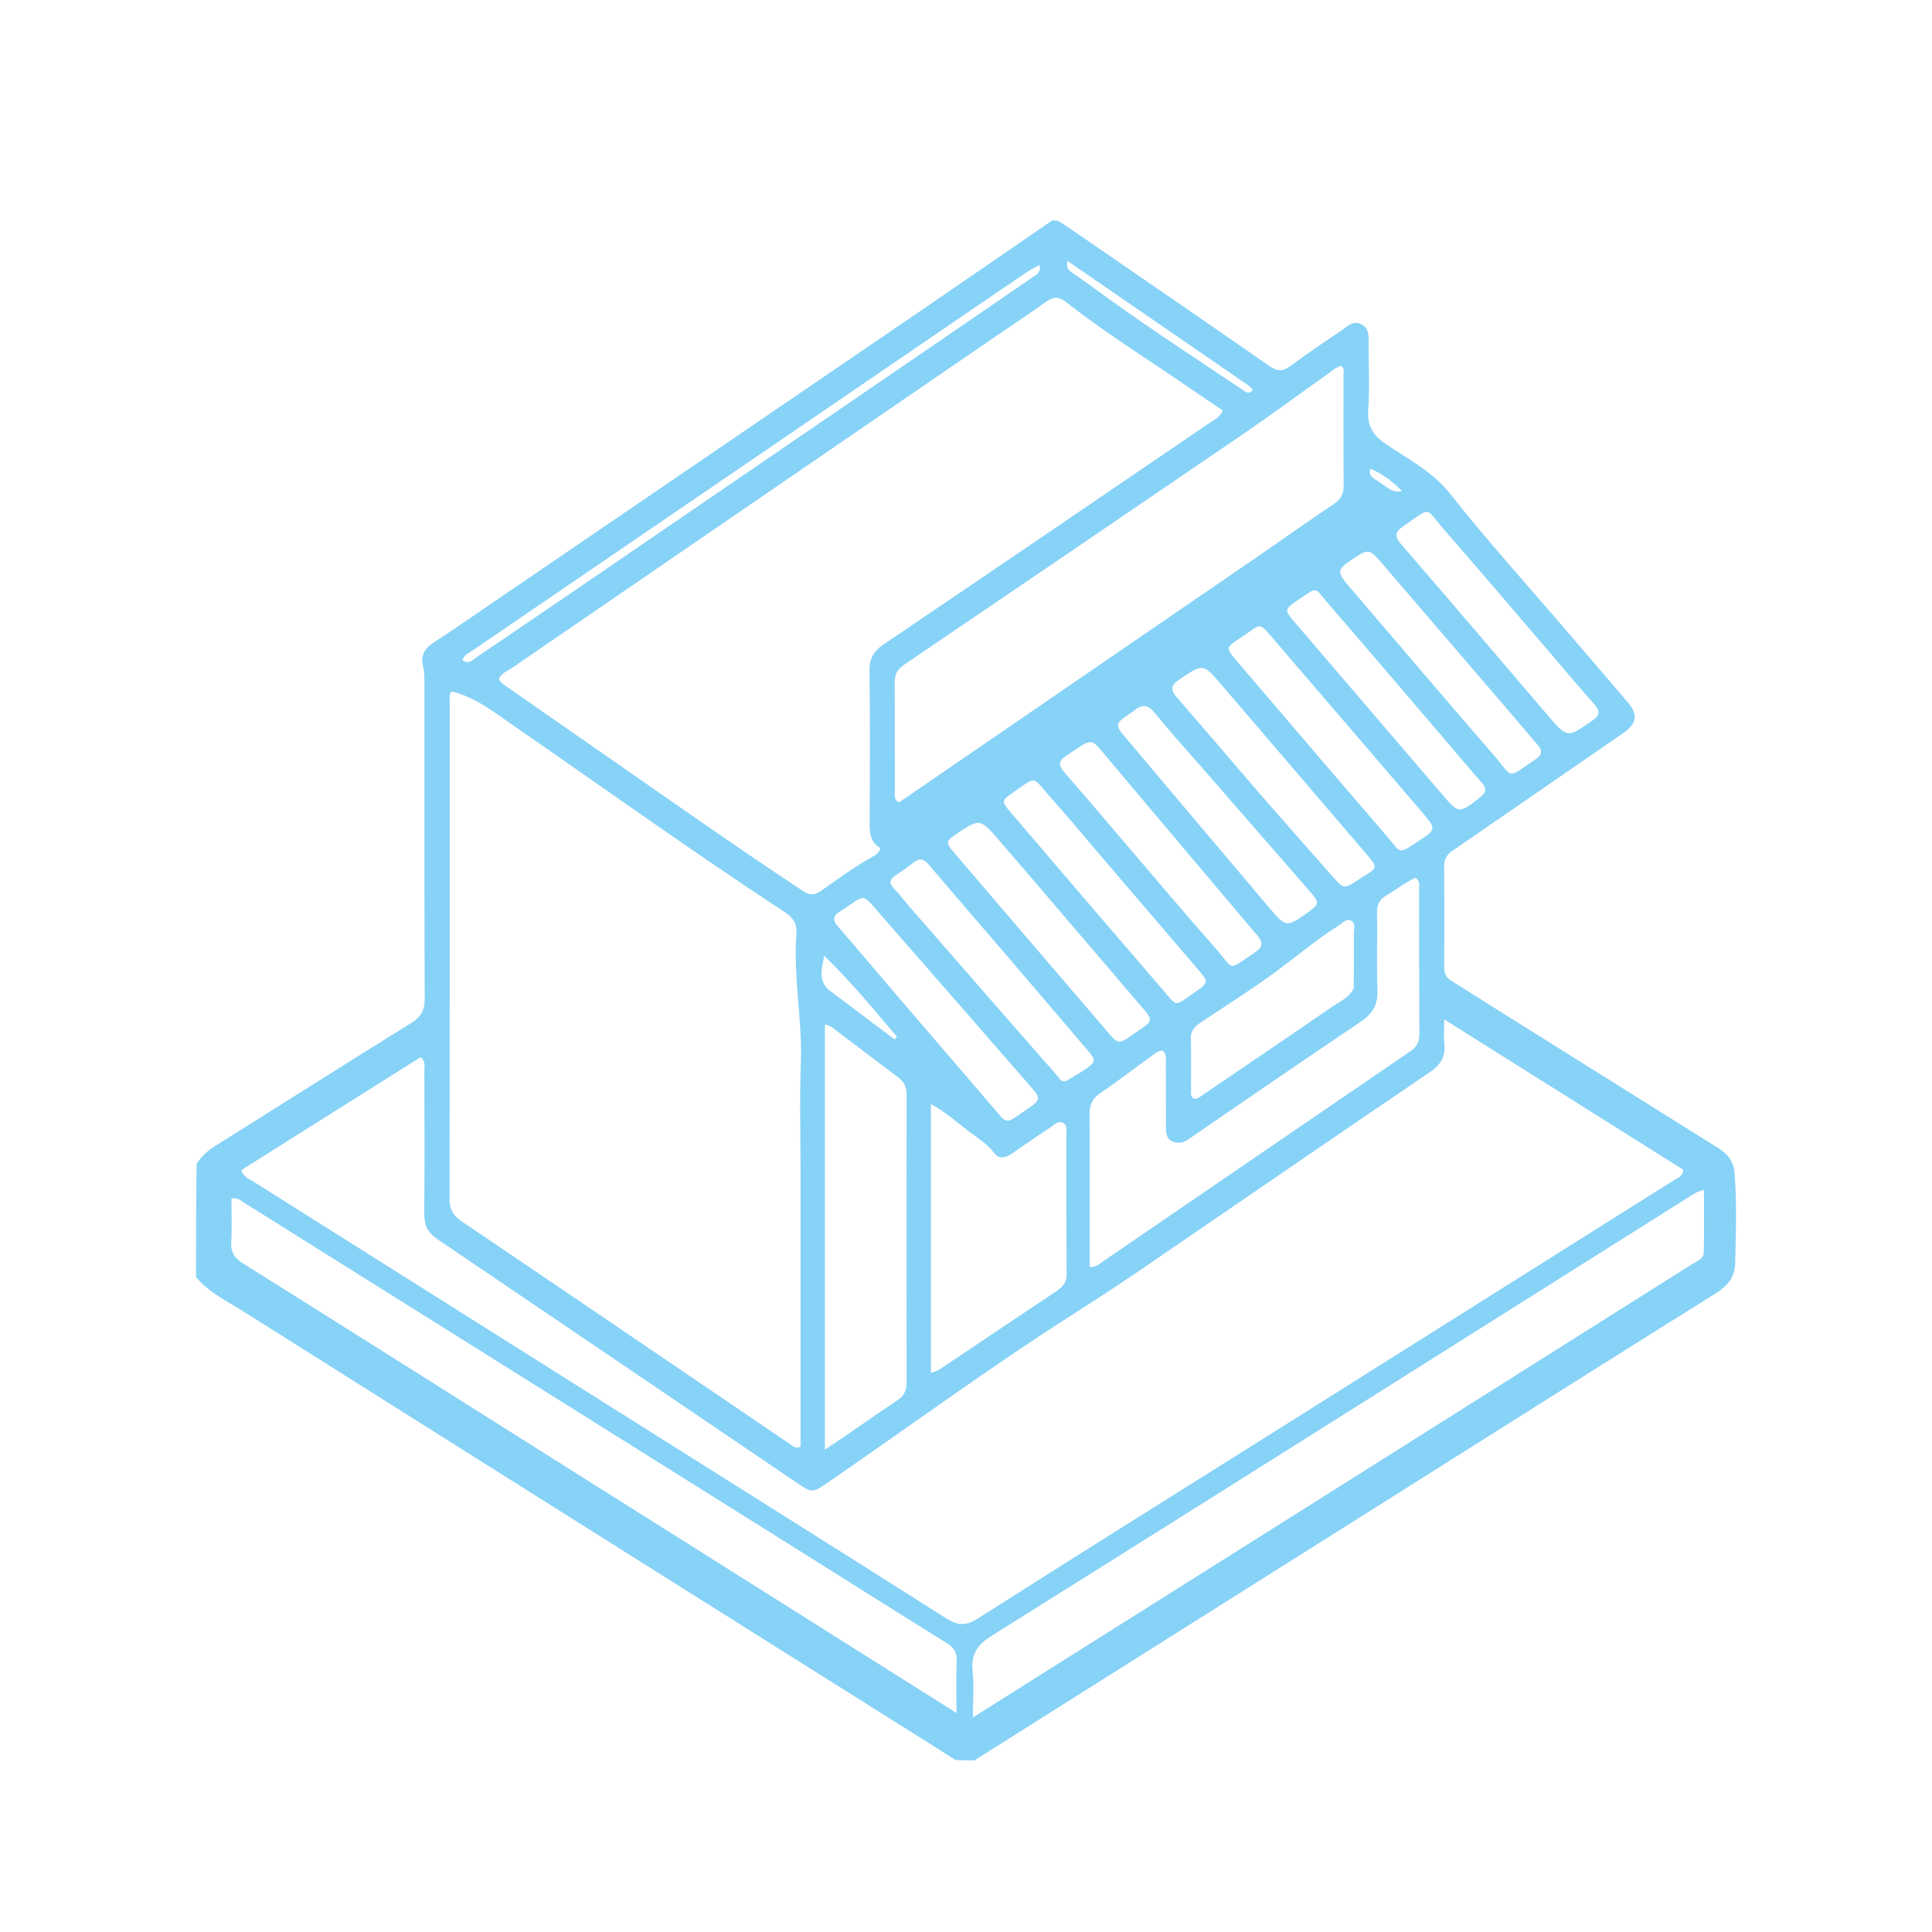 <?xml version="1.0" encoding="UTF-8"?>
<svg id="Layer_1" xmlns="http://www.w3.org/2000/svg" viewBox="0 0 1080 1080">
  <defs>
    <style>
      .cls-1 {
        fill: #87d2f7;
      }
    </style>
  </defs>
  <path class="cls-1" d="M544.64,984.08c-3.26,0-6.53,0-10.61-.29-3.49-2.07-6.11-3.92-8.83-5.63-48.95-30.8-97.92-61.57-146.85-92.38-80.71-50.82-161.43-101.64-242.08-152.55-9.28-5.86-19.42-10.63-26.68-19.28,0-20.84,0-41.67.32-63.32,2.94-4.7,6.43-7.54,10.42-10.05,36.6-22.92,73.05-46.06,109.74-68.84,5.47-3.4,7.37-7.19,7.34-13.54-.24-59-.13-117.99-.16-176.99,0-2.78.04-5.66-.65-8.32-1.59-6.15.49-10.3,5.75-13.67,8.95-5.75,17.68-11.84,26.48-17.84,81.47-55.54,162.94-111.08,244.38-166.66,25.04-17.09,49.97-34.32,74.96-51.48.91,0,1.81,0,3.43.3,3.37,2.1,6.04,3.88,8.69,5.7,36.4,25.05,72.86,50.02,109.13,75.25,4.55,3.16,7.74,3.31,12.2-.06,9.14-6.88,18.68-13.25,28.18-19.64,3.35-2.25,6.55-6.02,11.34-3.43,4.59,2.48,3.91,7,3.91,11.18,0,12.2.65,24.45-.22,36.6-.65,9.18,2.74,14.35,10.3,19.41,12.48,8.36,25.84,15.2,35.73,27.75,20.46,25.96,42.73,50.52,64.26,75.65,11.48,13.4,22.99,26.78,34.45,40.21,6.35,7.45,5.7,12.06-2.4,17.81-1.31.93-2.66,1.81-3.98,2.72-30.4,20.97-60.78,41.97-91.22,62.88-3.09,2.12-4.7,4.51-4.68,8.38.13,19,.11,38.01.02,57.02-.02,3.38,1.23,5.59,4.11,7.37,10.08,6.23,20.05,12.65,30.09,18.94,39.67,24.86,79.35,49.7,119.03,74.53,5.21,3.26,8.6,7.41,9.09,13.92,1.28,16.98.77,33.96.3,50.93-.2,7.23-4.27,12.26-10.67,16.25-45.69,28.49-91.2,57.27-136.75,85.98-92.63,58.39-185.24,116.79-277.86,175.19ZM636.25,710.78c-11.96,8.11-24.04,16.02-36.23,23.79-46.78,29.8-91.41,62.72-137.13,94.07-8.78,6.02-8.93,6.04-17.49.24-67.02-45.42-133.99-90.91-201.05-136.27-5.24-3.54-7.25-7.81-7.19-14.05.24-26.61.13-53.22.05-79.83,0-2.43.89-5.21-2.04-7.8-33.45,21.07-66.97,42.19-100.31,63.19,1.32,3.9,4.06,4.68,6.18,6.02,63.73,40.2,127.49,80.37,191.25,120.52,65.46,41.23,130.98,82.37,196.31,123.8,6.34,4.02,10.92,4.8,17.73.47,55.94-35.59,112.18-70.73,168.32-106.03,73.82-46.43,147.64-92.87,221.42-139.35,1.9-1.2,4.64-1.82,4.84-5.7-43.76-27.52-87.83-55.23-133.59-84.01,0,5.91-.35,9.86.08,13.73.8,7.23-2.2,11.77-8.21,15.85-54.18,36.8-108.17,73.87-162.93,111.35ZM447.53,656.91c0-21.01-.59-42.04.15-63.03.85-24-4.3-47.74-2.47-71.71.43-5.64-1.63-9.09-6.44-12.24-51.62-33.8-101.71-69.8-152.46-104.84-10.6-7.32-20.78-15.41-33.88-18.62-1.49,1.97-1.01,4.25-1.01,6.37-.02,92.45.05,184.89-.13,277.34-.01,5.96,2.13,9.4,6.94,12.66,61.42,41.52,122.72,83.23,184.06,124.88,1.26.86,2.42,2.26,5.24,1,0-49.94,0-100.28,0-151.82ZM649.89,206.64c-18.39-12.22-36.84-24.38-54.24-37.99-3.77-2.95-6.86-2.84-10.75-.05-9.96,7.13-20.2,13.88-30.31,20.8-89.49,61.33-178.98,122.66-268.45,184.02-2.58,1.77-5.86,2.78-7.3,6.22,1.19,2.19,3.3,3.41,5.24,4.77,12.52,8.74,25.03,17.48,37.59,26.17,42.29,29.25,84.18,59.09,127.11,87.43,3.81,2.51,6.43,2.6,10.15,0,9.2-6.44,18.25-13.15,28.09-18.66,2-1.12,4.33-2.23,5.1-5.3-5.68-3.16-6.02-8.52-5.98-14.39.16-28.21.27-56.42-.08-84.63-.09-6.82,2.26-10.99,7.86-14.78,60.58-40.97,121.02-82.15,181.46-123.31,2.87-1.96,6.32-3.41,8.25-7.39-11.15-7.55-22.1-14.97-33.74-22.9ZM704.45,310.13c13.69-9.48,27.31-19.07,41.13-28.36,3.92-2.64,5.57-5.62,5.53-10.37-.2-20.39-.04-40.79-.1-61.19,0-1.87.69-4.01-1.12-5.71-3.09.67-5.26,2.83-7.67,4.54-15.72,11.14-31.21,22.6-47.11,33.47-63.17,43.16-126.44,86.16-189.75,129.1-3.78,2.56-5.25,5.47-5.22,9.92.15,20.2.03,40.39.1,60.59,0,2.03-.89,4.46,2.2,6.51,66.96-45.89,134.13-91.93,202-138.49ZM754.04,827.65c25.33-15.97,50.65-31.95,75.98-47.92,38.76-24.43,77.54-48.84,116.28-73.31,2.49-1.57,6.04-2.75,6.12-6.16.26-11.51.1-23.04.1-35.03-4.05.72-6.57,2.75-9.22,4.41-16.85,10.57-33.66,21.22-50.49,31.82-112.73,71.02-225.4,142.12-338.3,212.85-8,5.01-11.81,10.13-10.81,19.58.84,8.01.17,16.19.17,26.16,70.89-44.67,140.15-88.32,210.18-132.4ZM288.27,802.26c81.63,51.45,163.25,102.89,246.41,155.31,0-11.06-.2-20.19.09-29.3.14-4.57-1.55-7.3-5.42-9.71-28.49-17.71-56.86-35.64-85.28-53.46-102.47-64.24-204.95-128.47-307.45-192.68-1.93-1.21-3.67-3.16-7.25-2.37,0,8.07.34,16.24-.12,24.35-.31,5.5,1.68,8.76,6.33,11.67,50.72,31.8,101.33,63.78,152.7,96.19ZM609.13,682.12v26.08c3.46.33,5.04-1.42,6.79-2.61,57.54-39.33,115.03-78.71,172.6-118,3.56-2.43,4.92-5.29,4.9-9.49-.13-27-.06-54-.14-81,0-2.06.74-4.47-1.98-6.4-5.72,2.42-10.64,6.59-16.15,9.73-3.94,2.24-5.46,5.16-5.38,9.74.26,14.4-.33,28.82.26,43.19.34,8.2-2.69,13.31-9.41,17.83-32.34,21.73-64.44,43.8-96.56,65.85-2.83,1.94-5.67,2.21-8.53,1.09-2.95-1.16-3.76-3.93-3.76-6.93,0-12.2,0-24.4-.05-36.6-.01-2.52.51-5.25-1.8-7.29-2.45-.08-4.12,1.5-5.86,2.76-9.59,6.93-18.94,14.2-28.76,20.78-4.79,3.21-6.34,6.94-6.27,12.47.26,19.2.1,38.4.09,58.8ZM471.23,803.63c10.09-6.95,20.12-13.99,30.31-20.79,3.69-2.46,5.29-5.36,5.28-9.91-.14-53.61-.13-107.21,0-160.82.01-4.49-1.46-7.5-5.01-10.12-10.82-8-21.44-16.26-32.23-24.29-2.47-1.84-4.73-4.23-8.45-5.01v237.67c3.75-2.49,6.56-4.37,10.09-6.72ZM529.25,762.83c20.2-13.54,40.37-27.1,60.6-40.58,3.64-2.42,6.45-4.78,6.4-9.9-.23-26.21-.11-52.42-.14-78.63,0-2.14.56-4.68-1.78-5.99-2.67-1.5-4.58.75-6.48,2.01-7.53,5.01-14.97,10.14-22.42,15.26-3.37,2.31-6.96,3.11-9.64-.47-3.84-5.13-9.24-8.31-14.14-12.05-6.62-5.05-12.88-10.7-21.25-15.3v150.25c3.58-.81,5.78-2.59,8.83-4.6ZM756.75,552.51c.05-10.39.15-20.78.1-31.17-.01-2.28,1.06-5.25-1.47-6.63-2.83-1.55-4.77,1.25-6.86,2.55-12.24,7.65-23.21,17.01-34.8,25.54-13.88,10.21-28.5,19.42-42.85,28.99-3.2,2.14-5.26,4.54-5.16,8.75.23,9.59.04,19.18.09,28.77,0,1.72-.42,3.69,1.7,4.93,2.06.08,3.59-1.3,5.22-2.41,24.06-16.36,48.17-32.65,72.13-49.16,4.06-2.8,9.01-4.62,11.9-10.16ZM740.75,427.28c11.24,13.08,22.42,26.2,33.73,39.22,9.6,11.05,6.1,11.73,20.29,2.47,7.67-5.01,7.66-6.2,1.51-13.38-27.27-31.82-54.54-63.64-81.87-95.41-11.84-13.76-7.96-12.01-21.91-2.96-7.18,4.66-7.13,5.25-1.56,11.79,16.39,19.23,32.82,38.42,49.8,58.26ZM868.07,366.78c-19.97-23.26-39.79-46.65-59.97-69.73-12.13-13.87-7.16-14.12-23.51-2.97-4.89,3.34-5.18,5.72-1.26,10.25,27.39,31.67,54.55,63.55,81.75,95.38,11.14,13.04,10.98,12.89,25.01,3.14,4.72-3.28,4.21-5.72.88-9.46-7.6-8.53-14.93-17.29-22.91-26.61ZM594.31,511.49c-12-14.01-23.93-28.07-36.03-42-10.48-12.07-10.56-12-23.81-3.2-5.71,3.79-5.87,4.79-1.26,10.18,27.37,31.99,54.7,64.02,82.16,95.94,11.19,13.01,8.13,12.36,22.66,2.62,6.03-4.04,6.14-5.14,1.37-10.76-14.78-17.43-29.68-34.76-45.1-52.77ZM704.53,444.05c12.43,14.14,24.8,28.35,37.32,42.41,10.74,12.06,7.89,11.21,21.58,2.71,6.3-3.91,6.41-4.7,1.48-10.48-27.31-31.99-54.73-63.89-82.07-95.86-10.43-12.19-10.2-11.98-23.62-2.96-5.23,3.52-4.76,6.06-1.13,10.23,15.39,17.67,30.58,35.52,46.42,53.94ZM628.85,471.22c16.83,19.63,33.45,39.46,50.58,58.83,10.95,12.38,6.23,12.92,21.89,2.49,4.58-3.05,5.05-5.48,1.31-9.88-27.41-32.22-54.53-64.68-81.86-96.97-11.86-14.02-8.85-13.62-24.57-3.37-4.53,2.95-4.73,5.44-1.21,9.45,11.25,12.8,22.22,25.85,33.85,39.45ZM567,624.93c2.16-1.47,4.32-2.93,6.47-4.4,8.61-5.88,8.65-6.27,1.96-13.95-27.27-31.25-54.46-62.57-81.81-93.75-12.84-14.64-8.7-12.95-23.99-3.38-4.15,2.59-4.35,4.82-1.19,8.46,10.79,12.39,21.31,25.01,32,37.48,19.29,22.52,38.63,45,57.95,67.49,2.11,2.46,4.09,5.35,8.6,2.05ZM507.84,506.2c14.09,16.16,28.17,32.32,42.27,48.46,13.57,15.54,27.14,31.08,40.78,46.56,1.45,1.64,2.63,4.52,5.78,2.65,3.43-2.04,6.92-4,10.2-6.26,5.69-3.92,5.82-4.99,1.32-10.27-14.93-17.54-29.9-35.06-44.89-52.55-14.73-17.19-29.58-34.28-44.2-51.55-2.83-3.34-5.15-3.73-8.52-.99-3.26,2.65-6.82,4.94-10.28,7.34-2.86,1.99-3.51,4.01-.81,6.81,2.78,2.88,5.22,6.07,8.34,9.8ZM614.86,477.87c-9.12-10.65-18.02-21.5-27.41-31.91-10.84-12.01-7.14-12.74-21.5-2.69-6.09,4.27-6.17,4.81-1.21,10.6,28.27,33.03,56.5,66.09,84.89,99.01,8.73,10.12,6.4,10.03,17.91,2.07,8.41-5.81,8.3-5.86,1.42-13.89-17.87-20.83-35.7-41.7-54.11-63.19ZM843.89,398c-23.61-27.5-47.21-55.02-70.85-82.5-7.78-9.04-7.83-8.99-17.58-2.49-7.83,5.22-8.09,6.9-2.07,13.93,27.22,31.79,54.31,63.71,81.74,95.32,11.02,12.7,6.59,13.53,23.43,2.09,3.5-2.38,3.74-4.78,1.08-7.87-5.1-5.91-10.14-11.88-15.74-18.49ZM671.03,428.06c-8.55-9.82-17.36-19.45-25.55-29.56-3.86-4.76-7.18-4.92-11.48-1.25-.91.78-1.99,1.35-2.98,2.03-7.59,5.2-7.76,6-1.98,12.85,26.74,31.71,53.48,63.41,80.29,95.07,9.62,11.36,9.71,11.29,21.73,2.88,6.53-4.57,6.62-5.46,1.33-11.55-20.26-23.28-40.51-46.56-61.35-70.47ZM807.73,413.51c-21.78-25.43-43.46-50.94-65.38-76.25-7.64-8.82-5.35-9.74-16.49-2.06-8.08,5.57-8.08,5.68-1.79,13.02,27.26,31.82,54.54,63.63,81.78,95.47,9.72,11.36,9.64,11.31,21.41,2.14,3.43-2.67,4-4.99,1-8.39-6.77-7.66-13.32-15.51-20.53-23.92ZM561.94,160.3c-39.82,27.19-79.63,54.39-119.45,81.58-59.56,40.66-119.14,81.31-178.68,121.99-2.01,1.38-4.64,2.35-5.19,5.29,3.49,2.37,5.61-.28,7.73-1.72,21.14-14.29,42.22-28.66,63.29-43.06,58.89-40.25,117.76-80.52,176.63-120.78,23.55-16.11,47.1-32.21,70.61-48.38,2.1-1.44,5.16-2.51,4.24-7.06-6.99,3.24-12.46,7.89-19.17,12.14ZM690.71,210.52c-31.06-21.37-62.13-42.75-93.98-64.66-.84,4.39,1.04,5.43,2.6,6.53,7.69,5.37,15.27,10.92,22.87,16.37,23.66,16.95,48.1,32.82,72.27,49.07,1.67,1.12,3.51,2.99,5.94.17-2.46-3.19-6.09-4.66-9.71-7.48ZM462.9,553.05c12.39,9.33,24.78,18.66,37.18,27.99.45-.49.89-.99,1.34-1.48-13.12-15.43-25.96-31.11-40.76-45.37-.75,6.49-3.87,12.8,2.25,18.85ZM769.07,268.3c4.84,2.12,8.14,7.82,14.68,6.21-5.15-5.2-10.72-9.61-17.7-12.47-1.07,3.5.89,4.52,3.02,6.26Z"/>
</svg>